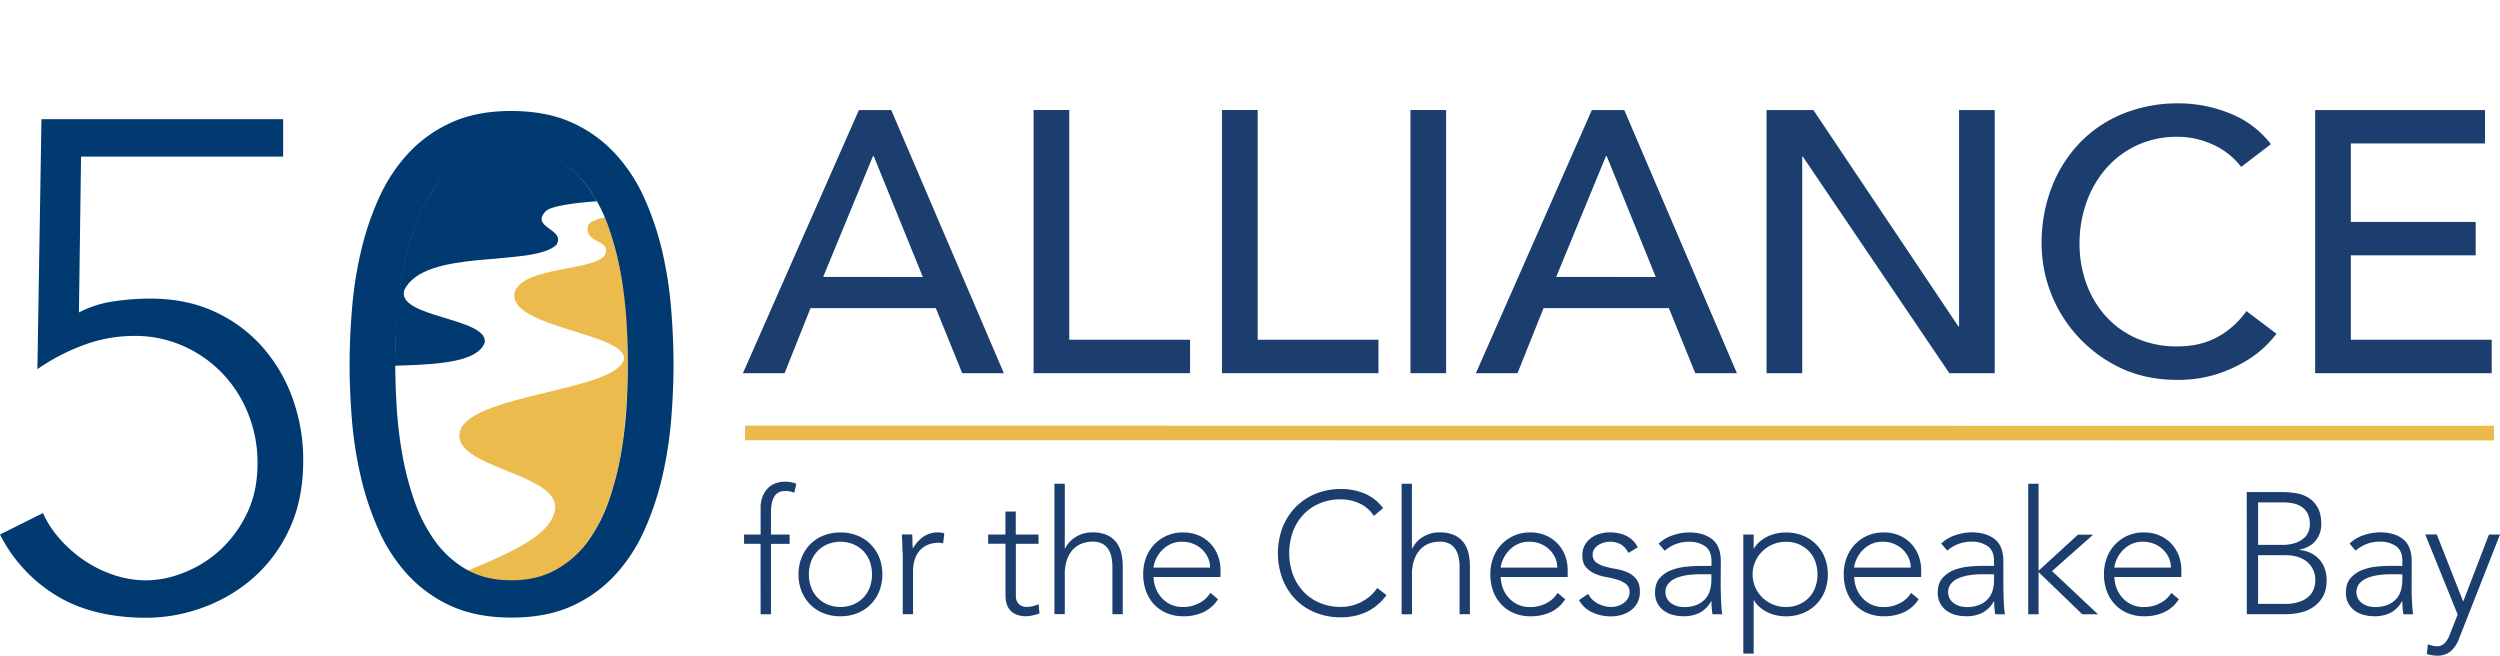 <svg xmlns="http://www.w3.org/2000/svg" xmlns:xlink="http://www.w3.org/1999/xlink" viewBox="0 0 1542.24 404.46"><defs><clipPath id="clip-path" transform="translate(0 63.75)"><path d="M243.65,161.24q0,16.62,2.18,39.39a190.07,190.07,0,0,0,9.47,43.89,94.7,94.7,0,0,0,21.6,35.83q14.31,14.72,38.59,14.71t38.6-14.71a95,95,0,0,0,21.6-35.83,190.07,190.07,0,0,0,9.47-43.89q2.18-22.78,2.18-39.39,0-11.38-.73-25.86a233,233,0,0,0-3.4-29.42A191.23,191.23,0,0,0,375.69,77a97.92,97.92,0,0,0-12.87-25.15,61.51,61.51,0,0,0-19.66-17.79q-11.64-6.64-27.67-6.65t-27.67,6.65a61.61,61.61,0,0,0-19.66,17.79A97.58,97.58,0,0,0,255.3,77,188.89,188.89,0,0,0,247.78,106a231.19,231.19,0,0,0-3.4,29.42Q243.65,149.86,243.65,161.24Z" style="fill:none"/></clipPath></defs><g id="Layer_2" data-name="Layer 2"><g id="Layer_1-2" data-name="Layer 1"><g style="clip-path:url(#clip-path)"><path d="M544,319.19H235.59c17.71-27.2,104.33-39.07,106.9-69.57,1.38-22.08-67-25.1-58.35-48.56,9.72-21.72,94.47-23.76,100.73-42.76,3.12-16.66-72.24-19.69-67.37-41.78,5.19-16.28,50.7-12.88,55.9-23.43,3.81-9.48-14.25-6.42-10.42-18.33,1.88-2.23,6.54-3.81,12.25-5Z" transform="translate(0 63.75)" style="fill:#ebbb4e"/><path d="M57.6,319.19H38.25L290-63.75,368.94,60.34c-15.24,1.09-29.29,3-32.36,6.29-9.72,10.18,12.85,10.85,6.6,20.72-14.93,13.9-80.92,1.68-93.77,27.82-5.21,17,51.4,17,49.66,32.26-8,23.4-91.67,7.11-97.94,22.39-6.59,16.64,31.26,20.37,22.24,38-12.16,19-93.78-5.77-154.55,92.33-4.75,7.8-8.44,14.1-11.22,19" transform="translate(0 63.75)" style="fill:#003a70"/></g><path d="M174.67,32.86H50L48.69,129a67.23,67.23,0,0,1,21.41-6.84,156.53,156.53,0,0,1,22.71-1.71q21.84,0,39.2,7.9a88.26,88.26,0,0,1,29.55,21.57,97.65,97.65,0,0,1,18.85,31.82,111.52,111.52,0,0,1,6.64,38.65q0,24.33-8.75,42.7a89.53,89.53,0,0,1-22.85,30.32,97.56,97.56,0,0,1-31.18,17.94,101.8,101.8,0,0,1-33.73,6q-33.32,0-55.73-13.67A93.25,93.25,0,0,1,0,266l26.48-13.24a62.89,62.89,0,0,0,10.46,16A79.76,79.76,0,0,0,52.1,282.05a73,73,0,0,0,18.37,9,64.14,64.14,0,0,0,20.07,3.21,63.53,63.53,0,0,0,22.2-4.49A72,72,0,0,0,135,276.28,72.94,72.94,0,0,0,152,253.65Q158.86,240,158.87,222a81,81,0,0,0-5.77-30.53,77.46,77.46,0,0,0-16-25A76.13,76.13,0,0,0,113,149.66a73,73,0,0,0-30.11-6.19,89.36,89.36,0,0,0-31.6,5.76A126.32,126.32,0,0,0,23.06,164L25.58,9.8H174.67Z" transform="translate(0 63.75)" style="fill:#003a70"/><path d="M215.66,161q0-16.22,1.5-34.37a240.42,240.42,0,0,1,5.55-35.45,178.07,178.07,0,0,1,11.1-32.88A101.75,101.75,0,0,1,252,30.72a82.17,82.17,0,0,1,26.69-19q15.59-7.05,36.94-7t36.94,7.05a82.31,82.31,0,0,1,26.7,19,102,102,0,0,1,18.15,27.55,179.57,179.57,0,0,1,11.1,32.88A243.1,243.1,0,0,1,414,126.6q1.49,18.15,1.5,34.37,0,16.67-1.5,34.6a243.35,243.35,0,0,1-5.55,35.23,179.57,179.57,0,0,1-11.1,32.88,101.68,101.68,0,0,1-18.15,27.55,82.16,82.16,0,0,1-26.7,19q-15.58,7-36.94,7t-36.94-7a82,82,0,0,1-26.69-19,101.44,101.44,0,0,1-18.15-27.55,178.07,178.07,0,0,1-11.1-32.88,240.63,240.63,0,0,1-5.55-35.23Q215.65,177.63,215.66,161Zm28.19,0q0,12,.85,26.27a259.41,259.41,0,0,0,3.42,29,182.23,182.23,0,0,0,7.47,28.83,95.92,95.92,0,0,0,12.81,25,61.83,61.83,0,0,0,19.43,17.51q11.54,6.63,27.76,6.62,15.8,0,27.55-6.62a61,61,0,0,0,19.64-17.51,96.25,96.25,0,0,0,12.82-25,184.42,184.42,0,0,0,7.47-28.83,261.77,261.77,0,0,0,3.42-29q.84-14.31.85-26.27,0-11.52-.85-26.05a261.83,261.83,0,0,0-3.42-29.25,184.42,184.42,0,0,0-7.47-28.83,96.25,96.25,0,0,0-12.82-25,61.08,61.08,0,0,0-19.64-17.51q-11.76-6.62-27.55-6.62t-27.54,6.62A61,61,0,0,0,268.4,51.86a95.92,95.92,0,0,0-12.81,25,182.23,182.23,0,0,0-7.47,28.83,259.5,259.5,0,0,0-3.42,29.25Q243.85,149.46,243.85,161Z" transform="translate(0 63.75)" style="fill:#003a70"/><path d="M447.31,39.37c0,.85.09,1.71.14,2.58C447.4,41.08,447.35,40.22,447.31,39.37Z" transform="translate(0 63.75)" style="fill:#ecb94c"/><path d="M447.51,43c.05.81.1,1.64.16,2.47C447.61,44.59,447.56,43.77,447.51,43Z" transform="translate(0 63.75)" style="fill:#ecb94c"/><path d="M447.76,46.66c.05.78.11,1.56.17,2.36C447.87,48.22,447.81,47.44,447.76,46.66Z" transform="translate(0 63.75)" style="fill:#ecb94c"/><path d="M448.05,50.52c.06.73.13,1.47.19,2.21C448.18,52,448.11,51.25,448.05,50.52Z" transform="translate(0 63.75)" style="fill:#ecb94c"/><path d="M529.85,4.13H549.8l69.47,162.33H593.59l-16.28-40.12H500L484,166.46H458.31Zm39.44,103L539,32.56h-.46l-30.72,74.52Z" transform="translate(0 63.75)" style="fill:#1b3e6f"/><path d="M637.62,4.13h22v141.7h74.52v20.63H637.62Z" transform="translate(0 63.75)" style="fill:#1b3e6f"/><path d="M753.86,4.13h22v141.7h74.51v20.63H753.86Z" transform="translate(0 63.75)" style="fill:#1b3e6f"/><path d="M870.11,4.13h22V166.46h-22Z" transform="translate(0 63.75)" style="fill:#1b3e6f"/><path d="M982,4.13h20l69.48,162.33h-25.68l-16.28-40.12H952.2l-16.05,40.12H910.47Zm39.44,103L991.18,32.56h-.46L960,107.08Z" transform="translate(0 63.75)" style="fill:#1b3e6f"/><path d="M1089.77,4.13h28.89l89.42,133.44h.46V4.13h22V166.46h-28L1112.24,33h-.46V166.46h-22Z" transform="translate(0 63.75)" style="fill:#1b3e6f"/><path d="M1382.57,39.21a45.47,45.47,0,0,0-17.43-13.76,51.89,51.89,0,0,0-21.78-4.81,58.56,58.56,0,0,0-24.88,5.15,57.19,57.19,0,0,0-19,14.11,64.26,64.26,0,0,0-12.27,21,75.28,75.28,0,0,0-4.35,25.79A71.3,71.3,0,0,0,1287,111a60.94,60.94,0,0,0,11.93,20.17,55.77,55.77,0,0,0,19,13.76,61.53,61.53,0,0,0,25.45,5q14,0,24.53-5.73a52.72,52.72,0,0,0,17.89-16.05l18.57,14a74.64,74.64,0,0,1-6.42,7.22,64.36,64.36,0,0,1-12.15,9.4,86.06,86.06,0,0,1-18.23,8.26,78.25,78.25,0,0,1-24.65,3.55q-19.26,0-34.74-7.34a85,85,0,0,1-48.72-76.58,95.12,95.12,0,0,1,6.19-34.74,82.29,82.29,0,0,1,17.31-27.51,77.37,77.37,0,0,1,26.71-18A89.53,89.53,0,0,1,1344.05,0a84.09,84.09,0,0,1,31.52,6.19,58.86,58.86,0,0,1,25.34,19Z" transform="translate(0 63.75)" style="fill:#1b3e6f"/><path d="M1428.2,4.13H1533V24.76h-82.77V73.14h77V93.78h-77v52.05h86.9v20.63H1428.2Z" transform="translate(0 63.75)" style="fill:#1b3e6f"/><line x1="459.59" y1="267.09" x2="1538.56" y2="267.18" style="fill:none;stroke:#ecb94c;stroke-miterlimit:10;stroke-width:9px"/><path d="M469.18,271.73H459V266h10.22V249.91a19,19,0,0,1,1.44-7.93,15.19,15.19,0,0,1,3.57-5.06,12.31,12.31,0,0,1,4.73-2.71,16.69,16.69,0,0,1,4.95-.8,18.26,18.26,0,0,1,7.35,1.27l-1.28,5.54a13,13,0,0,0-5.75-1.06q-8.62,0-8.62,13.09V266h11.5v5.75h-11.5v43.44h-6.39Z" transform="translate(0 63.75)" style="fill:#1b3e6f"/><path d="M492.6,290.57a27.4,27.4,0,0,1,1.92-10.38,24.82,24.82,0,0,1,5.32-8.19,23.63,23.63,0,0,1,8.2-5.38,27.76,27.76,0,0,1,10.43-1.91,27.39,27.39,0,0,1,10.38,1.91,24.08,24.08,0,0,1,13.57,13.57,29,29,0,0,1,0,20.76,24.06,24.06,0,0,1-13.57,13.58,27.59,27.59,0,0,1-10.38,1.91A28,28,0,0,1,508,314.53a23.63,23.63,0,0,1-8.2-5.38,24.87,24.87,0,0,1-5.32-8.2A27.32,27.32,0,0,1,492.6,290.57Zm6.39,0a22.75,22.75,0,0,0,1.33,7.83,18.25,18.25,0,0,0,3.89,6.39,18.82,18.82,0,0,0,6.17,4.31,21.38,21.38,0,0,0,16.18,0,19,19,0,0,0,6.18-4.31,18.37,18.37,0,0,0,3.88-6.39,23.68,23.68,0,0,0,0-15.65,18.37,18.37,0,0,0-3.88-6.39,19,19,0,0,0-6.18-4.31,21.25,21.25,0,0,0-16.18,0,18.82,18.82,0,0,0-6.17,4.31,18.25,18.25,0,0,0-3.89,6.39A22.74,22.74,0,0,0,499,290.57Z" transform="translate(0 63.75)" style="fill:#1b3e6f"/><path d="M556.9,279.82c0-.92,0-2-.11-3.35s-.12-2.64-.16-4-.09-2.61-.16-3.78-.1-2.08-.1-2.72h6.39c.07,1.85.12,3.62.16,5.33a16.66,16.66,0,0,0,.26,3.3,21.93,21.93,0,0,1,6.28-7.14,15.62,15.62,0,0,1,9.37-2.76,10.3,10.3,0,0,1,1.86.16c.6.1,1.23.23,1.87.37l-.75,6.28a7.86,7.86,0,0,0-2.45-.43,17.87,17.87,0,0,0-7.18,1.33,13.59,13.59,0,0,0-5,3.68,15.29,15.29,0,0,0-2.92,5.48,23,23,0,0,0-1,6.76v26.83H556.9Z" transform="translate(0 63.75)" style="fill:#1b3e6f"/><path d="M640.68,271.73h-14v32a6.89,6.89,0,0,0,1.81,5.11,6.73,6.73,0,0,0,5,1.81,14.63,14.63,0,0,0,3.67-.48,22.4,22.4,0,0,0,3.57-1.22l.53,5.75a38.09,38.09,0,0,1-4.15,1.17,19.3,19.3,0,0,1-4.15.53,15.41,15.41,0,0,1-5.86-1,10.48,10.48,0,0,1-3.94-2.71,10.73,10.73,0,0,1-2.18-4,17,17,0,0,1-.69-5v-32H609.59V266h10.65V251.82h6.39V266h14Z" transform="translate(0 63.75)" style="fill:#1b3e6f"/><path d="M650.47,234.68h6.39v39.93h.21a17.31,17.31,0,0,1,6.39-7,18.62,18.62,0,0,1,10.43-2.92,21.08,21.08,0,0,1,9.37,1.8,15.1,15.1,0,0,1,5.69,4.74,17.79,17.79,0,0,1,2.88,6.76,38.72,38.72,0,0,1,.8,7.88v29.28h-6.39v-29a31.6,31.6,0,0,0-.53-5.8,15.45,15.45,0,0,0-1.87-5.06,9.69,9.69,0,0,0-3.72-3.57,12.85,12.85,0,0,0-6.23-1.33,18.06,18.06,0,0,0-6.65,1.23,14.34,14.34,0,0,0-5.43,3.72,18.13,18.13,0,0,0-3.62,6.28,26.79,26.79,0,0,0-1.33,8.89v24.6h-6.39Z" transform="translate(0 63.75)" style="fill:#1b3e6f"/><path d="M751.39,305.9a21.42,21.42,0,0,1-9.21,8.09,29.15,29.15,0,0,1-12.08,2.45,26.36,26.36,0,0,1-10.22-1.91,23.07,23.07,0,0,1-7.88-5.38,23.61,23.61,0,0,1-5-8.2,29.7,29.7,0,0,1-1.76-10.48A28,28,0,0,1,707,280.25a23.85,23.85,0,0,1,22.78-15.54,23.75,23.75,0,0,1,10,2,21.67,21.67,0,0,1,11.66,12.62,24.82,24.82,0,0,1,1.49,8.41v4.47h-41.3a21.83,21.83,0,0,0,.79,5.16A18.4,18.4,0,0,0,721,308.56a17.64,17.64,0,0,0,9.21,2.13,20.56,20.56,0,0,0,9.47-2.34,17.12,17.12,0,0,0,7-6.39Zm-4.9-19.48a14.43,14.43,0,0,0-1.33-6.17,16.52,16.52,0,0,0-3.62-5.06,17,17,0,0,0-5.43-3.46,17.5,17.5,0,0,0-6.65-1.28,16.3,16.3,0,0,0-8.68,2.13,19,19,0,0,0-5.48,4.9,19.53,19.53,0,0,0-2.87,5.38,14.09,14.09,0,0,0-.85,3.56Z" transform="translate(0 63.75)" style="fill:#1b3e6f"/><path d="M855.29,303.35a31.94,31.94,0,0,1-12.56,10.54,37.34,37.34,0,0,1-15.44,3.19,41.55,41.55,0,0,1-15.81-2.93A35.52,35.52,0,0,1,799.19,306a37.68,37.68,0,0,1-8-12.57,45.4,45.4,0,0,1,0-31.77,37.71,37.71,0,0,1,8-12.51,36.23,36.23,0,0,1,12.29-8.25,40.81,40.81,0,0,1,15.81-3,37.55,37.55,0,0,1,14.32,2.71,28.51,28.51,0,0,1,11.66,9.11l-5.75,4.79a20.87,20.87,0,0,0-9-7.78,27.29,27.29,0,0,0-11.23-2.44A33.13,33.13,0,0,0,814,246.82a29.52,29.52,0,0,0-10.06,7,31,31,0,0,0-6.39,10.54,39.53,39.53,0,0,0,0,26.18A31,31,0,0,0,804,301.11a29.52,29.52,0,0,0,10.06,7,33.13,33.13,0,0,0,13.25,2.55,27.29,27.29,0,0,0,6-.69,26.85,26.85,0,0,0,6-2.13,28.5,28.5,0,0,0,5.59-3.62,23.15,23.15,0,0,0,4.68-5.27Z" transform="translate(0 63.75)" style="fill:#1b3e6f"/><path d="M864.66,234.68H871v39.93h.22a17.31,17.31,0,0,1,6.39-7,18.6,18.6,0,0,1,10.43-2.92,21.11,21.11,0,0,1,9.37,1.8,15.1,15.1,0,0,1,5.69,4.74A17.94,17.94,0,0,1,906,278a38.72,38.72,0,0,1,.79,7.88v29.28h-6.38v-29a30.75,30.75,0,0,0-.54-5.8,15.22,15.22,0,0,0-1.86-5.06,9.83,9.83,0,0,0-3.72-3.57,12.88,12.88,0,0,0-6.23-1.33,18.15,18.15,0,0,0-6.66,1.23A14.38,14.38,0,0,0,876,275.4a18,18,0,0,0-3.62,6.28,26.78,26.78,0,0,0-1.34,8.89v24.6h-6.38Z" transform="translate(0 63.75)" style="fill:#1b3e6f"/><path d="M965.58,305.9a21.53,21.53,0,0,1-9.21,8.09,29.18,29.18,0,0,1-12.08,2.45,26.33,26.33,0,0,1-10.22-1.91,23,23,0,0,1-7.88-5.38,23.64,23.64,0,0,1-5.06-8.2,29.93,29.93,0,0,1-1.75-10.48,28,28,0,0,1,1.81-10.22A23.85,23.85,0,0,1,944,264.71a23.75,23.75,0,0,1,9.95,2,22,22,0,0,1,7.24,5.22,22.26,22.26,0,0,1,4.42,7.4,24.82,24.82,0,0,1,1.49,8.41v4.47H925.76a21.92,21.92,0,0,0,.8,5.16,18.24,18.24,0,0,0,2.93,6.13,18.57,18.57,0,0,0,5.69,5.1,17.69,17.69,0,0,0,9.21,2.13,20.6,20.6,0,0,0,9.48-2.34,17,17,0,0,0,7-6.39Zm-4.9-19.48a14.43,14.43,0,0,0-1.33-6.17,16.69,16.69,0,0,0-3.62-5.06,17.27,17.27,0,0,0-5.43-3.46,17.5,17.5,0,0,0-6.65-1.28,16.3,16.3,0,0,0-8.68,2.13,18.9,18.9,0,0,0-5.48,4.9,19.58,19.58,0,0,0-2.88,5.38,14.57,14.57,0,0,0-.85,3.56Z" transform="translate(0 63.75)" style="fill:#1b3e6f"/><path d="M979.74,302.6a13.71,13.71,0,0,0,6,6,17.57,17.57,0,0,0,8.3,2.07,13.57,13.57,0,0,0,4-.63,12.67,12.67,0,0,0,3.62-1.81,9.74,9.74,0,0,0,2.6-2.83,7,7,0,0,0,1-3.77,6.07,6.07,0,0,0-2.19-5.11,16.08,16.08,0,0,0-5.37-2.67,68.36,68.36,0,0,0-7-1.65,30.05,30.05,0,0,1-7-2.13,15,15,0,0,1-5.37-4c-1.46-1.7-2.18-4.11-2.18-7.24a12.6,12.6,0,0,1,1.49-6.28,13.74,13.74,0,0,1,3.88-4.41,16.71,16.71,0,0,1,5.38-2.61,21.86,21.86,0,0,1,6.07-.85,23,23,0,0,1,10.48,2.23,15.45,15.45,0,0,1,6.87,7l-5.75,3.4a13.53,13.53,0,0,0-4.52-5.16A14,14,0,0,0,989.37,271a12.29,12.29,0,0,0-3.35,1.49,8.55,8.55,0,0,0-2.5,2.44,5.91,5.91,0,0,0-1,3.41,5.67,5.67,0,0,0,2.19,4.9,16.7,16.7,0,0,0,5.37,2.5,64.4,64.4,0,0,0,7,1.54,28.45,28.45,0,0,1,7,2.08,14.34,14.34,0,0,1,5.38,4.15q2.18,2.72,2.18,7.72a14.58,14.58,0,0,1-1.43,6.65,13.91,13.91,0,0,1-3.94,4.74,17.38,17.38,0,0,1-5.7,2.87,23.16,23.16,0,0,1-6.71,1A27.2,27.2,0,0,1,982.24,314a17.69,17.69,0,0,1-8.15-7.55Z" transform="translate(0 63.75)" style="fill:#1b3e6f"/><path d="M1061.49,294.51c0,2.42,0,4.58.06,6.5s.08,3.69.16,5.32.16,3.16.26,4.58.27,2.84.48,4.26h-6a45.79,45.79,0,0,1-.64-8h-.21a18,18,0,0,1-6.87,7,21.51,21.51,0,0,1-10.38,2.23,24.64,24.64,0,0,1-6.28-.8,16.38,16.38,0,0,1-5.53-2.55,13.12,13.12,0,0,1-5.54-11.23q0-5.64,2.88-8.94A17.85,17.85,0,0,1,1031,288a33.75,33.75,0,0,1,9-2.13c3.15-.32,5.94-.48,8.35-.48h7.46v-3q0-6.39-3.94-9.16a16.86,16.86,0,0,0-9.9-2.77,22.44,22.44,0,0,0-15,5.54l-3.73-4.37a22.71,22.71,0,0,1,8.73-5.16,31.34,31.34,0,0,1,10-1.75q8.94,0,14.26,4.2t5.32,13.57Zm-12.77-4a56.87,56.87,0,0,0-7.83.53,27.69,27.69,0,0,0-6.81,1.81,12.61,12.61,0,0,0-4.84,3.41,7.91,7.91,0,0,0-1.81,5.32,7.79,7.79,0,0,0,1,4,8.81,8.81,0,0,0,2.61,2.88,12.33,12.33,0,0,0,3.56,1.7,14,14,0,0,0,4,.58,20.43,20.43,0,0,0,8.41-1.49,14.34,14.34,0,0,0,5.27-3.88,13.63,13.63,0,0,0,2.71-5.43,25.38,25.38,0,0,0,.75-6.12v-3.3Z" transform="translate(0 63.75)" style="fill:#1b3e6f"/><path d="M1075.44,266h6.39v8.63h.21a16.4,16.4,0,0,1,3.73-4.42,22.59,22.59,0,0,1,4.84-3.09,24.47,24.47,0,0,1,5.48-1.81,28.28,28.28,0,0,1,5.64-.58,27.39,27.39,0,0,1,10.38,1.91,24.14,24.14,0,0,1,13.58,13.57,29.16,29.16,0,0,1,0,20.76,24.12,24.12,0,0,1-13.58,13.58,27.59,27.59,0,0,1-10.38,1.91,28.28,28.28,0,0,1-5.64-.58,24.47,24.47,0,0,1-5.48-1.81,22.59,22.59,0,0,1-4.84-3.09,16.4,16.4,0,0,1-3.73-4.42h-.21v32.9h-6.39Zm5.75,24.59a19.51,19.51,0,0,0,1.59,7.83,20.06,20.06,0,0,0,4.37,6.39,21,21,0,0,0,6.49,4.31,20.41,20.41,0,0,0,8.09,1.59,19.9,19.9,0,0,0,8.09-1.59,18.86,18.86,0,0,0,6.18-4.31,18.22,18.22,0,0,0,3.88-6.39,23.68,23.68,0,0,0,0-15.65,18.22,18.22,0,0,0-3.88-6.39,18.86,18.86,0,0,0-6.18-4.31,19.9,19.9,0,0,0-8.09-1.6,20.42,20.42,0,0,0-8.09,1.6,21,21,0,0,0-6.49,4.31,20.06,20.06,0,0,0-4.37,6.39A19.49,19.49,0,0,0,1081.19,290.57Z" transform="translate(0 63.75)" style="fill:#1b3e6f"/><path d="M1183.6,305.9a21.53,21.53,0,0,1-9.21,8.09,29.18,29.18,0,0,1-12.08,2.45,26.33,26.33,0,0,1-10.22-1.91,23,23,0,0,1-7.88-5.38,23.64,23.64,0,0,1-5.06-8.2,29.93,29.93,0,0,1-1.75-10.48,28,28,0,0,1,1.81-10.22A23.85,23.85,0,0,1,1162,264.71a23.75,23.75,0,0,1,10,2,22,22,0,0,1,7.24,5.22,22.26,22.26,0,0,1,4.42,7.4,24.82,24.82,0,0,1,1.49,8.41v4.47h-41.31a21.92,21.92,0,0,0,.8,5.16,18.24,18.24,0,0,0,2.93,6.13,18.57,18.57,0,0,0,5.69,5.1,17.69,17.69,0,0,0,9.21,2.13,20.6,20.6,0,0,0,9.48-2.34,17,17,0,0,0,7-6.39Zm-4.9-19.48a14.43,14.43,0,0,0-1.33-6.17,16.69,16.69,0,0,0-3.62-5.06,17.27,17.27,0,0,0-5.43-3.46,17.5,17.5,0,0,0-6.65-1.28,16.3,16.3,0,0,0-8.68,2.13,18.9,18.9,0,0,0-5.48,4.9,19.58,19.58,0,0,0-2.88,5.38,14.57,14.57,0,0,0-.85,3.56Z" transform="translate(0 63.75)" style="fill:#1b3e6f"/><path d="M1235.87,294.51c0,2.42,0,4.58.05,6.5s.09,3.69.16,5.32.16,3.16.27,4.58.26,2.84.48,4.26h-6a46.78,46.78,0,0,1-.64-8H1230a17.87,17.87,0,0,1-6.86,7,21.56,21.56,0,0,1-10.38,2.23,24.58,24.58,0,0,1-6.28-.8,16.43,16.43,0,0,1-5.54-2.55,13.19,13.19,0,0,1-5.54-11.23q0-5.64,2.88-8.94a17.82,17.82,0,0,1,7.08-4.95,33.58,33.58,0,0,1,8.94-2.13c3.16-.32,5.94-.48,8.36-.48h7.45v-3q0-6.39-3.94-9.16a16.86,16.86,0,0,0-9.9-2.77,22.45,22.45,0,0,0-15,5.54l-3.73-4.37a22.71,22.71,0,0,1,8.73-5.16,31.34,31.34,0,0,1,10-1.75q8.94,0,14.26,4.2t5.33,13.57Zm-12.78-4a56.72,56.72,0,0,0-7.82.53,27.77,27.77,0,0,0-6.82,1.81,12.68,12.68,0,0,0-4.84,3.41,8.58,8.58,0,0,0-.8,9.31,9,9,0,0,0,2.61,2.88,12.38,12.38,0,0,0,3.57,1.7,13.91,13.91,0,0,0,4,.58,20.4,20.4,0,0,0,8.41-1.49,14.26,14.26,0,0,0,5.27-3.88,13.5,13.5,0,0,0,2.71-5.43,25.38,25.38,0,0,0,.75-6.12v-3.3Z" transform="translate(0 63.75)" style="fill:#1b3e6f"/><path d="M1251.2,234.68h6.38v53.66l24.27-22.25h9.37l-25.33,22.46,28.31,26.62h-9.68l-26.94-26v26h-6.38Z" transform="translate(0 63.75)" style="fill:#1b3e6f"/><path d="M1344.13,305.9a21.47,21.47,0,0,1-9.21,8.09,29.18,29.18,0,0,1-12.08,2.45,26.36,26.36,0,0,1-10.22-1.91,23.07,23.07,0,0,1-7.88-5.38,23.64,23.64,0,0,1-5.06-8.2,29.93,29.93,0,0,1-1.75-10.48,28,28,0,0,1,1.81-10.22,23.85,23.85,0,0,1,22.78-15.54,23.75,23.75,0,0,1,10,2,21.89,21.89,0,0,1,7.24,5.22,22.26,22.26,0,0,1,4.42,7.4,24.82,24.82,0,0,1,1.49,8.41v4.47h-41.31a21.92,21.92,0,0,0,.8,5.16,18.4,18.4,0,0,0,8.63,11.23,17.62,17.62,0,0,0,9.2,2.13,20.57,20.57,0,0,0,9.48-2.34,17,17,0,0,0,7-6.39Zm-4.9-19.48a14.43,14.43,0,0,0-1.33-6.17,16.52,16.52,0,0,0-3.62-5.06,17.16,17.16,0,0,0-5.43-3.46,17.5,17.5,0,0,0-6.65-1.28,16.3,16.3,0,0,0-8.68,2.13,19,19,0,0,0-5.48,4.9,19.27,19.27,0,0,0-2.87,5.38,14.26,14.26,0,0,0-.86,3.56Z" transform="translate(0 63.75)" style="fill:#1b3e6f"/><path d="M1386,239.79h21.71a55.36,55.36,0,0,1,8.63.7,20.63,20.63,0,0,1,7.82,2.87,16.61,16.61,0,0,1,5.64,6.07q2.19,3.88,2.18,10.27a15.56,15.56,0,0,1-3.4,10q-3.4,4.26-10.12,5.64v.21a20.21,20.21,0,0,1,6.82,1.76,17.12,17.12,0,0,1,5.32,3.83,16.92,16.92,0,0,1,3.46,5.7,20.57,20.57,0,0,1,1.22,7.24q0,6.5-2.5,10.59a19.18,19.18,0,0,1-6.28,6.44,24,24,0,0,1-8.19,3.19,43.69,43.69,0,0,1-8.26.86h-24Zm7,32.58h14.59a24.54,24.54,0,0,0,8.83-1.33,15.24,15.24,0,0,0,5.32-3.25,9.67,9.67,0,0,0,2.56-4.1,14.11,14.11,0,0,0,.64-4,14.39,14.39,0,0,0-1.33-6.54A11.08,11.08,0,0,0,1420,249a14.62,14.62,0,0,0-5.21-2.18,29.75,29.75,0,0,0-6.29-.64H1393Zm0,36.41h16.08a27.7,27.7,0,0,0,10-1.49,15.27,15.27,0,0,0,5.8-3.73,11.82,11.82,0,0,0,2.72-4.74,17.09,17.09,0,0,0,.69-4.52,14.84,14.84,0,0,0-1.6-7.13,14.22,14.22,0,0,0-4.15-4.85,17.19,17.19,0,0,0-5.8-2.71,25.66,25.66,0,0,0-6.55-.85H1393Z" transform="translate(0 63.75)" style="fill:#1b3e6f"/><path d="M1487.74,294.51c0,2.42,0,4.58,0,6.5s.09,3.69.16,5.32.16,3.16.26,4.58.27,2.84.48,4.26h-6a46.78,46.78,0,0,1-.64-8h-.21a17.89,17.89,0,0,1-6.87,7,21.51,21.51,0,0,1-10.38,2.23,24.69,24.69,0,0,1-6.28-.8,16.38,16.38,0,0,1-5.53-2.55,13.19,13.19,0,0,1-5.54-11.23q0-5.64,2.88-8.94a17.82,17.82,0,0,1,7.08-4.95,33.58,33.58,0,0,1,8.94-2.13c3.16-.32,5.94-.48,8.36-.48H1482v-3q0-6.39-3.94-9.16a16.86,16.86,0,0,0-9.9-2.77,22.45,22.45,0,0,0-15,5.54l-3.73-4.37a22.71,22.71,0,0,1,8.73-5.16,31.34,31.34,0,0,1,10-1.75q8.94,0,14.26,4.2t5.33,13.57Zm-12.78-4a56.72,56.72,0,0,0-7.82.53,27.77,27.77,0,0,0-6.82,1.81,12.68,12.68,0,0,0-4.84,3.41,8.58,8.58,0,0,0-.8,9.31,8.92,8.92,0,0,0,2.61,2.88,12.26,12.26,0,0,0,3.57,1.7,13.91,13.91,0,0,0,4,.58,20.43,20.43,0,0,0,8.41-1.49,14.26,14.26,0,0,0,5.27-3.88,13.5,13.5,0,0,0,2.71-5.43,25.38,25.38,0,0,0,.75-6.12v-3.3Z" transform="translate(0 63.75)" style="fill:#1b3e6f"/><path d="M1516.9,330.39a18.32,18.32,0,0,1-5,7.56,12.58,12.58,0,0,1-8.52,2.76,20.28,20.28,0,0,1-3.19-.26,30.21,30.21,0,0,1-3.09-.69l.64-6c.92.29,1.87.55,2.82.8a11.6,11.6,0,0,0,2.93.38,6.12,6.12,0,0,0,3-.75,8.1,8.1,0,0,0,2.28-1.92,13,13,0,0,0,1.65-2.6c.46-1,.87-1.94,1.23-2.93l4.47-11.39-20-49.4h7.13l16.29,41.41L1535.43,266h6.81Z" transform="translate(0 63.75)" style="fill:#1b3e6f"/></g></g></svg>